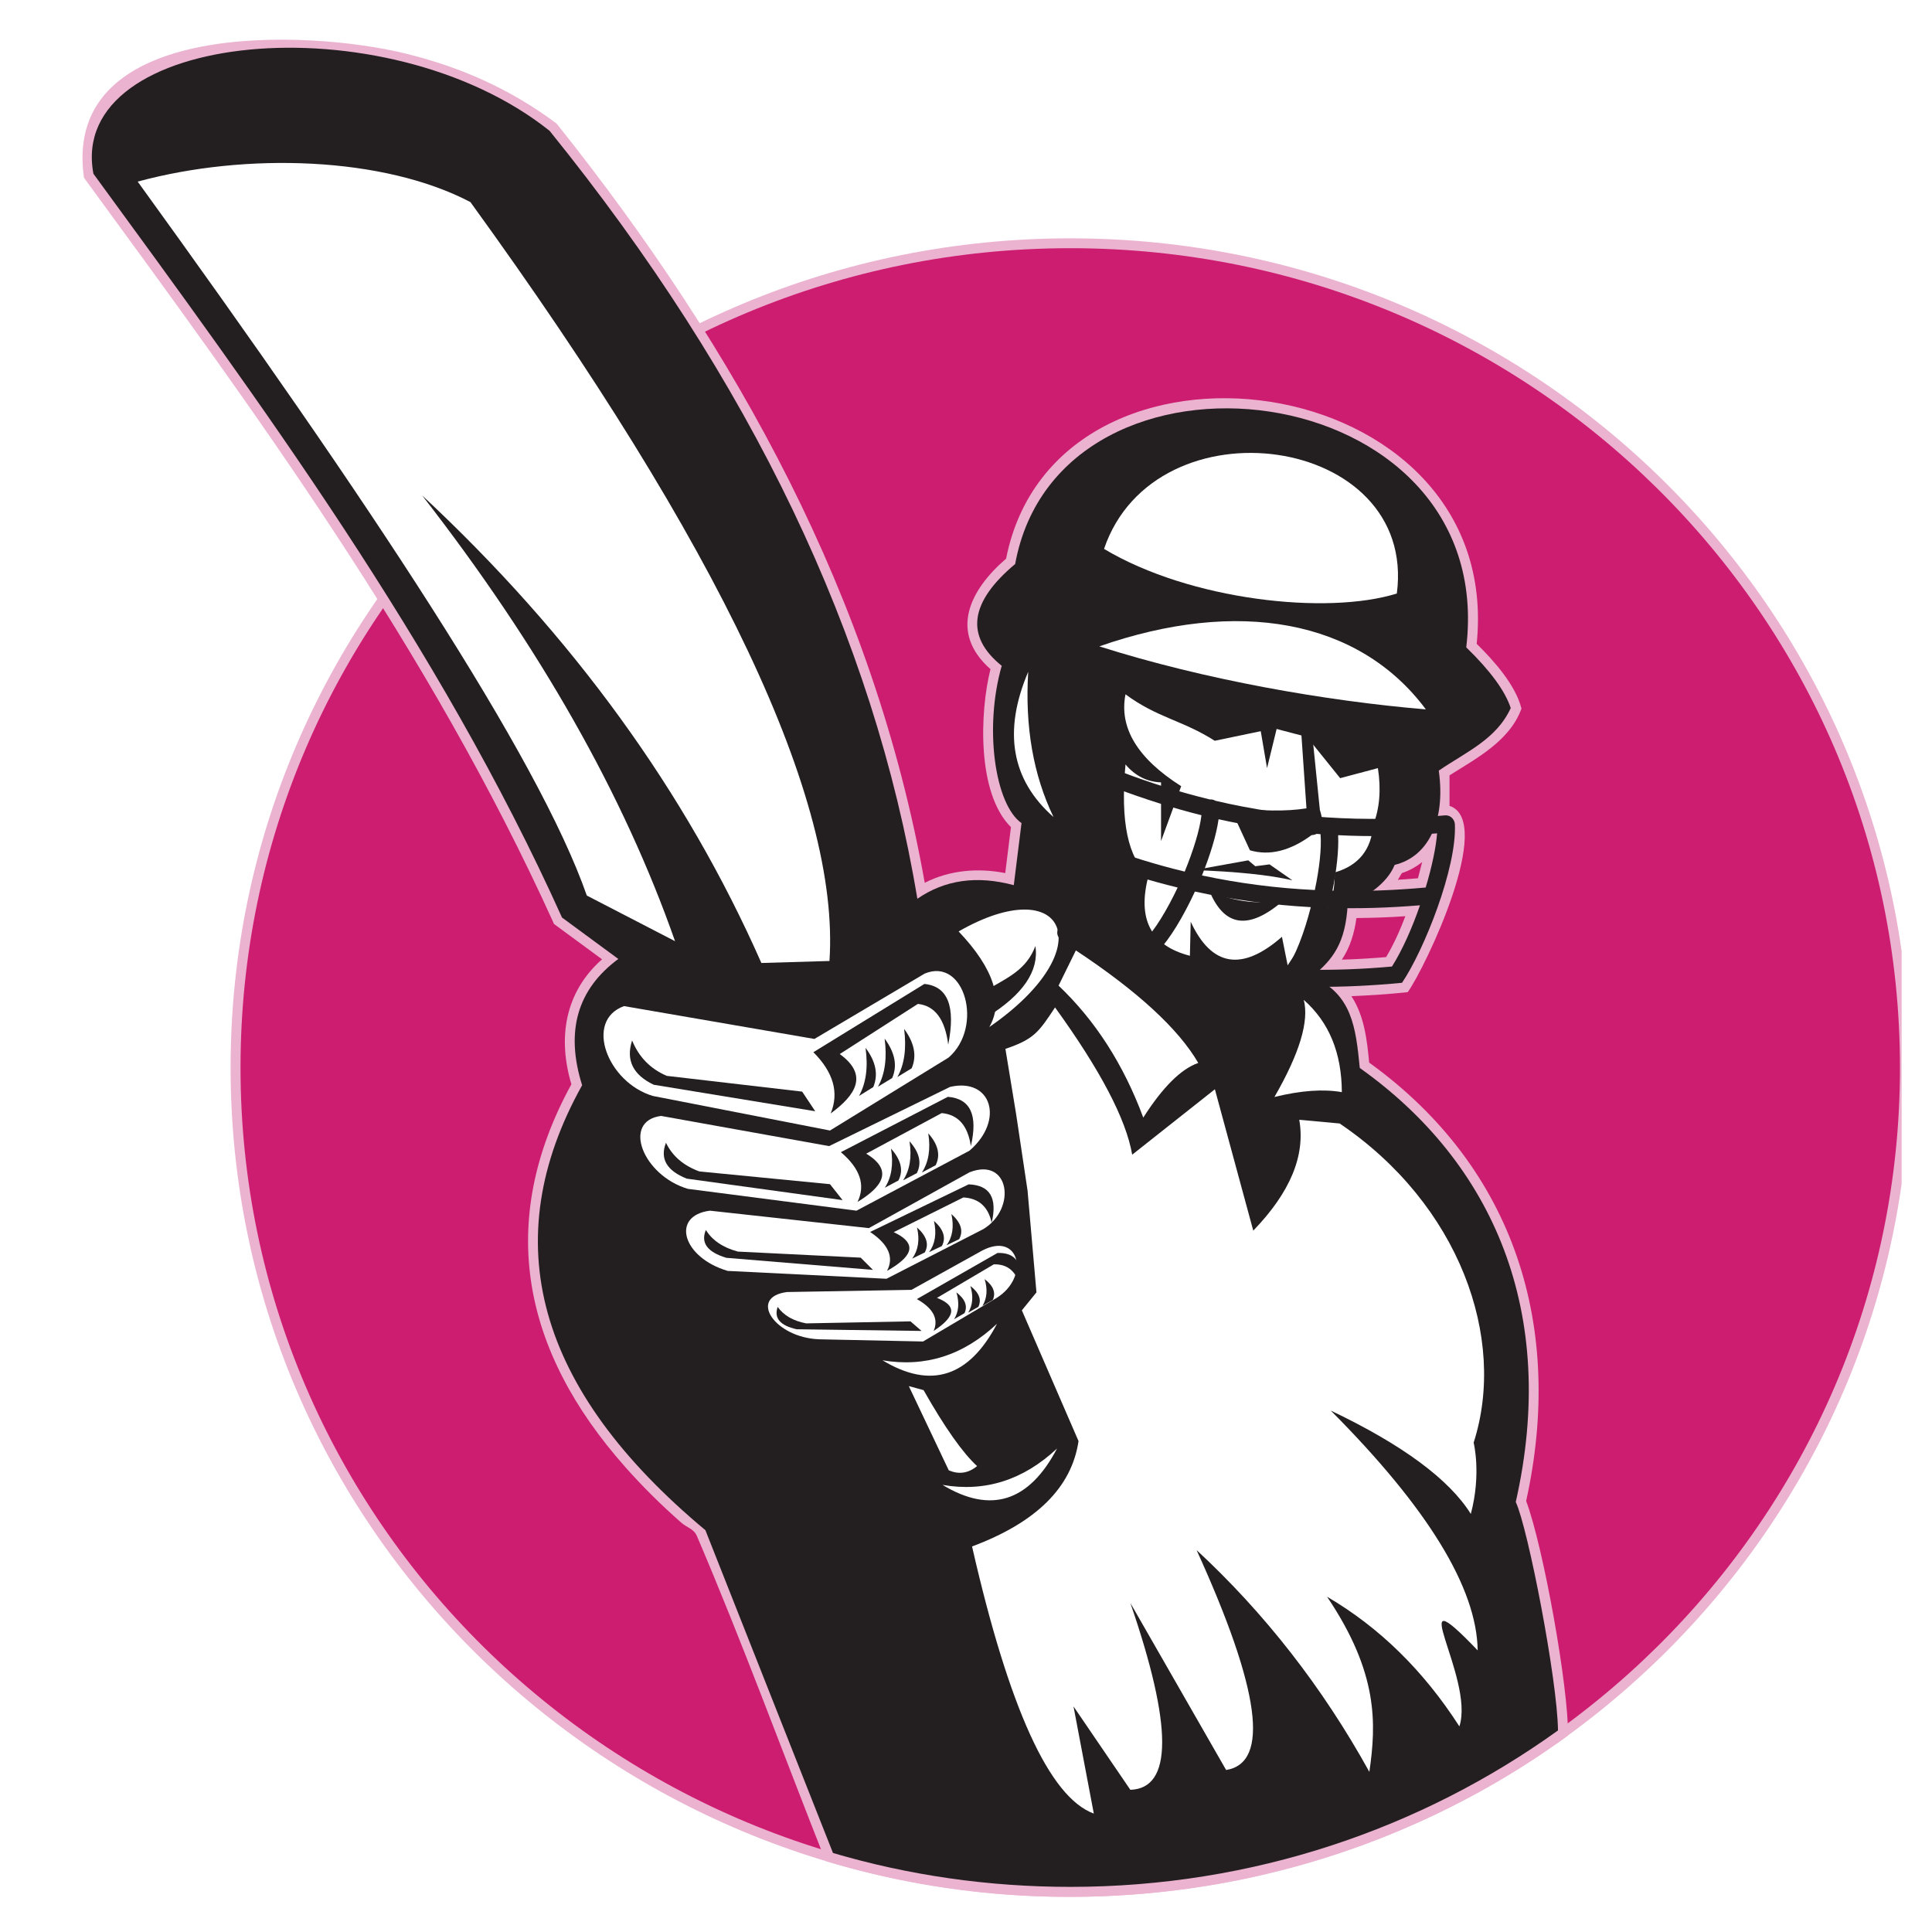 <?xml version="1.0" encoding="UTF-8"?>
<svg xmlns="http://www.w3.org/2000/svg" xmlns:xlink="http://www.w3.org/1999/xlink" width="45pt" height="45pt" viewBox="0 0 45 45" version="1.2">
<defs>
<clipPath id="clip1">
  <path d="M 5.348 5.508 L 44.293 5.508 L 44.293 44.18 L 5.348 44.18 Z M 5.348 5.508 "/>
</clipPath>
<clipPath id="clip2">
  <path d="M 5 5 L 44.293 5 L 44.293 44 L 5 44 Z M 5 5 "/>
</clipPath>
<clipPath id="clip3">
  <path d="M 1.922 0.922 L 36.574 0.922 L 36.574 44.18 L 1.922 44.18 Z M 1.922 0.922 "/>
</clipPath>
</defs>
<g id="surface1">
<rect x="0" y="0" width="45" height="45" style="fill:rgb(100%,100%,100%);fill-opacity:1;stroke:none;"/>
<rect x="0" y="0" width="45" height="45" style="fill:rgb(100%,100%,100%);fill-opacity:1;stroke:none;"/>
<g clip-path="url(#clip1)" clip-rule="nonzero">
<path style=" stroke:none;fill-rule:nonzero;fill:rgb(92.159%,70.2%,81.569%);fill-opacity:1;" d="M 24.93 5.551 C 35.73 5.551 44.484 14.199 44.484 24.867 C 44.484 35.531 35.73 44.18 24.93 44.18 C 14.125 44.18 5.371 35.531 5.371 24.867 C 5.371 14.199 14.125 5.551 24.93 5.551 "/>
</g>
<g clip-path="url(#clip2)" clip-rule="nonzero">
<path style=" stroke:none;fill-rule:nonzero;fill:rgb(80.389%,11.369%,44.31%);fill-opacity:1;" d="M 5.602 24.867 C 5.602 14.324 14.254 5.781 24.93 5.781 C 35.602 5.781 44.254 14.324 44.254 24.867 C 44.254 35.406 35.602 43.949 24.93 43.949 C 14.254 43.949 5.602 35.406 5.602 24.867 "/>
</g>
<g clip-path="url(#clip3)" clip-rule="nonzero">
<path style=" stroke:none;fill-rule:nonzero;fill:rgb(92.159%,70.2%,81.569%);fill-opacity:1;" d="M 33.762 18.77 C 34.824 19.121 33.207 22.523 32.789 23.109 C 32.352 23.156 31.914 23.184 31.477 23.203 C 31.777 23.66 31.84 24.219 31.891 24.75 C 35.309 27.219 36.434 30.945 35.547 34.961 C 35.945 36.02 36.535 39.297 36.523 40.422 C 31.59 44.023 25.098 45.125 19.23 43.348 C 18.234 40.832 17.297 38.266 16.234 35.781 C 16.16 35.605 16.004 35.586 15.863 35.461 C 15.402 35.055 14.965 34.625 14.562 34.168 C 12.172 31.473 11.547 28.473 13.309 25.254 C 12.988 24.18 13.152 23.113 14.023 22.344 L 12.902 21.52 L 12.879 21.465 C 11.449 18.312 9.707 15.316 7.805 12.422 C 5.961 9.609 3.973 6.898 1.988 4.184 L 1.957 4.141 L 1.949 4.09 C 1.477 0.438 7.191 0.688 9.457 1.25 C 10.742 1.566 11.891 2.078 12.949 2.867 L 12.984 2.902 C 17.168 8.152 20.359 13.922 21.539 20.562 C 22.117 20.266 22.781 20.211 23.414 20.336 L 23.547 19.266 C 22.75 18.477 22.82 16.582 23.07 15.586 C 22.094 14.723 22.59 13.738 23.434 13.012 C 24.598 7.121 35.055 8.504 34.395 14.996 C 34.789 15.383 35.301 15.953 35.438 16.504 C 35.168 17.254 34.395 17.66 33.762 18.059 Z M 33.125 20.078 C 32.984 20.191 32.824 20.281 32.652 20.336 L 32.559 20.492 L 33.027 20.457 Z M 31.254 22.352 C 31.598 22.344 31.941 22.32 32.285 22.293 C 32.465 21.992 32.609 21.668 32.734 21.34 C 32.355 21.367 31.973 21.379 31.594 21.383 C 31.547 21.727 31.449 22.062 31.254 22.352 "/>
</g>
<path style=" stroke:none;fill-rule:nonzero;fill:rgb(13.73%,12.16%,12.549%);fill-opacity:1;" d="M 35.305 34.984 C 35.59 35.594 36.273 39.113 36.289 40.305 C 33.102 42.598 29.172 43.949 24.93 43.949 C 23.008 43.949 21.156 43.676 19.402 43.16 L 16.43 35.641 C 12.492 32.359 11.535 28.906 13.559 25.277 C 13.164 24.023 13.445 23.043 14.402 22.336 L 13.09 21.371 C 10.227 15.012 6.016 9.305 2.176 4.047 C 1.547 0.715 8.98 0 12.801 3.047 C 17.496 8.855 20.352 14.82 21.367 20.934 C 22.008 20.492 22.754 20.387 23.613 20.617 L 23.793 19.172 C 23.172 18.734 22.918 16.953 23.332 15.508 C 22.477 14.82 22.582 14.027 23.645 13.137 C 24.676 7.484 34.914 8.676 34.152 15.078 C 34.715 15.625 35.059 16.098 35.188 16.492 C 34.855 17.219 34.152 17.512 33.512 17.949 C 33.68 19.16 33.242 19.961 32.484 20.145 C 32.309 20.582 31.809 20.91 31.391 21.059 C 31.34 21.969 31.051 22.344 30.562 22.746 C 31.496 23.156 31.578 23.934 31.672 24.875 C 34.785 27.086 36.301 30.578 35.305 34.984 "/>
<path style=" stroke:none;fill-rule:evenodd;fill:rgb(100%,100%,100%);fill-opacity:1;" d="M 32.535 13.824 C 33.02 10.109 26.91 9.273 25.715 12.785 C 27.719 13.984 30.91 14.332 32.535 13.824 "/>
<path style=" stroke:none;fill-rule:evenodd;fill:rgb(100%,100%,100%);fill-opacity:1;" d="M 33.211 16.523 C 31.648 14.422 28.824 13.93 25.605 15.055 C 28.062 15.836 30.887 16.328 33.211 16.523 "/>
<path style=" stroke:none;fill-rule:evenodd;fill:rgb(100%,100%,100%);fill-opacity:1;" d="M 32.094 17.891 L 31.215 18.125 L 30.441 17.164 L 29.68 16.965 L 28.293 17.254 C 27.547 16.777 26.953 16.719 26.215 16.172 C 26.062 16.953 26.496 17.668 27.512 18.312 L 27.043 19.59 L 27.043 18.223 C 26.715 18.211 26.438 18.07 26.215 17.805 C 26.094 19.133 26.27 19.992 26.754 20.387 C 26.48 21.402 26.801 22.027 27.715 22.262 L 27.734 21.469 C 28.219 22.516 28.93 22.633 29.859 21.82 L 29.992 22.484 L 30.707 21.402 C 30.961 21.262 31.086 20.898 31.09 20.32 C 31.645 20.16 31.941 19.789 31.984 19.215 C 32.133 18.836 32.172 18.395 32.094 17.891 "/>
<path style=" stroke:none;fill-rule:evenodd;fill:rgb(100%,100%,100%);fill-opacity:1;" d="M 19.32 22.383 C 19.57 18.637 16.781 12.742 10.957 4.707 C 8.938 3.648 5.734 3.543 3.207 4.23 C 8.586 11.664 12.535 17.617 13.668 20.859 L 15.723 21.922 C 14.531 18.52 12.57 15.059 9.832 11.539 C 13.34 14.809 15.973 18.438 17.734 22.43 L 19.32 22.383 "/>
<path style=" stroke:none;fill-rule:evenodd;fill:rgb(100%,100%,100%);fill-opacity:1;" d="M 21.539 22.676 L 18.969 24.199 L 14.535 23.434 C 13.598 23.773 14.152 25.215 15.207 25.527 L 19.332 26.332 L 22.094 24.633 C 22.918 23.922 22.473 22.289 21.539 22.676 "/>
<path style=" stroke:none;fill-rule:evenodd;fill:rgb(100%,100%,100%);fill-opacity:1;" d="M 22.129 25.316 L 19.312 26.695 L 15.398 25.992 C 14.48 26.109 14.969 27.379 16.023 27.691 L 19.949 28.199 L 22.582 26.801 C 23.406 26.09 23.09 25.094 22.129 25.316 "/>
<path style=" stroke:none;fill-rule:evenodd;fill:rgb(100%,100%,100%);fill-opacity:1;" d="M 22.582 27.305 L 20.238 28.605 L 16.535 28.199 C 15.621 28.316 15.891 29.289 16.949 29.602 L 20.648 29.785 L 22.91 28.625 C 23.691 28.141 23.508 26.941 22.582 27.305 "/>
<path style=" stroke:none;fill-rule:evenodd;fill:rgb(100%,100%,100%);fill-opacity:1;" d="M 22.875 29.129 L 21.23 30.043 L 18.332 30.094 C 17.414 30.211 18.043 31.16 19.086 31.195 L 21.5 31.246 L 23.215 30.23 C 23.996 29.742 23.746 28.672 22.875 29.129 "/>
<path style=" stroke:none;fill-rule:evenodd;fill:rgb(100%,100%,100%);fill-opacity:1;" d="M 23.223 30.832 C 22.57 32.078 21.68 32.363 20.555 31.684 C 21.551 31.852 22.438 31.57 23.223 30.832 "/>
<path style=" stroke:none;fill-rule:evenodd;fill:rgb(100%,100%,100%);fill-opacity:1;" d="M 24.621 33.738 C 23.969 34.98 23.078 35.266 21.953 34.586 C 22.945 34.758 23.836 34.473 24.621 33.738 "/>
<path style=" stroke:none;fill-rule:evenodd;fill:rgb(100%,100%,100%);fill-opacity:1;" d="M 21.168 32.285 L 22.098 34.246 C 22.332 34.348 22.555 34.316 22.758 34.148 C 22.426 33.844 22.008 33.254 21.512 32.379 L 21.168 32.285 "/>
<path style=" stroke:none;fill-rule:evenodd;fill:rgb(100%,100%,100%);fill-opacity:1;" d="M 22.328 21.695 C 24.797 20.277 25.707 22.078 23.043 23.922 C 23.391 23.309 23.152 22.562 22.328 21.695 "/>
<path style=" stroke:none;fill-rule:evenodd;fill:rgb(100%,100%,100%);fill-opacity:1;" d="M 24.574 23.465 C 24.191 24.047 24.078 24.207 23.418 24.43 L 23.668 25.953 L 23.934 27.734 L 24.141 30.102 L 23.801 30.52 L 25.121 33.566 C 24.961 34.645 24.137 35.461 22.641 36.02 C 23.5 39.789 24.445 41.863 25.477 42.242 L 25.004 39.746 L 26.328 41.688 C 27.316 41.656 27.316 40.207 26.328 37.336 L 28.559 41.227 C 29.582 41.062 29.352 39.355 27.871 36.105 C 29.457 37.574 30.801 39.293 31.895 41.27 C 32.059 40.137 32.102 38.961 30.91 37.191 C 32.125 37.902 33.152 38.906 33.992 40.211 C 34.359 39.078 32.598 36.539 34.418 38.441 C 34.398 36.988 33.258 35.125 30.996 32.855 C 32.668 33.652 33.754 34.457 34.258 35.262 C 34.508 34.328 34.324 33.602 34.324 33.602 C 35.105 31.172 33.992 28.055 31.203 26.168 L 30.262 26.082 C 30.41 26.914 30.051 27.773 29.191 28.664 L 28.297 25.371 L 26.371 26.895 C 26.227 26.062 25.625 24.918 24.574 23.465 "/>
<path style=" stroke:none;fill-rule:evenodd;fill:rgb(13.73%,12.16%,12.549%);fill-opacity:1;" d="M 21.379 23.383 L 19.559 24.551 C 20.23 25.035 19.938 25.504 19.348 25.934 C 19.547 25.453 19.414 24.977 18.945 24.508 L 21.531 22.918 C 22.078 22.973 22.262 23.441 22.086 24.332 C 22.012 23.742 21.777 23.426 21.379 23.383 "/>
<path style=" stroke:none;fill-rule:evenodd;fill:rgb(13.73%,12.16%,12.549%);fill-opacity:1;" d="M 18.988 25.883 L 15.227 25.266 C 14.742 25.035 14.574 24.691 14.723 24.234 C 14.879 24.617 15.145 24.895 15.531 25.059 L 18.684 25.426 L 18.988 25.883 "/>
<path style=" stroke:none;fill-rule:evenodd;fill:rgb(13.73%,12.16%,12.549%);fill-opacity:1;" d="M 20.16 24.406 C 20.223 24.859 20.172 25.23 20.008 25.527 L 20.34 25.32 C 20.461 25.031 20.402 24.727 20.16 24.406 "/>
<path style=" stroke:none;fill-rule:evenodd;fill:rgb(13.73%,12.16%,12.549%);fill-opacity:1;" d="M 20.605 24.191 C 20.664 24.645 20.613 25.02 20.449 25.312 L 20.781 25.109 C 20.906 24.82 20.844 24.516 20.605 24.191 "/>
<path style=" stroke:none;fill-rule:evenodd;fill:rgb(13.73%,12.16%,12.549%);fill-opacity:1;" d="M 21.059 23.965 C 21.117 24.418 21.066 24.793 20.902 25.086 L 21.234 24.883 C 21.359 24.594 21.297 24.289 21.059 23.965 "/>
<path style=" stroke:none;fill-rule:evenodd;fill:rgb(13.73%,12.16%,12.549%);fill-opacity:1;" d="M 21.934 25.926 L 20.176 26.871 C 20.824 27.266 20.543 27.648 19.973 27.996 C 20.164 27.605 20.035 27.219 19.586 26.836 L 22.078 25.547 C 22.605 25.59 22.781 25.973 22.613 26.695 C 22.543 26.215 22.316 25.961 21.934 25.926 "/>
<path style=" stroke:none;fill-rule:evenodd;fill:rgb(13.73%,12.16%,12.549%);fill-opacity:1;" d="M 19.625 27.953 L 15.996 27.453 C 15.527 27.266 15.367 26.988 15.512 26.617 C 15.66 26.926 15.918 27.148 16.289 27.285 L 19.332 27.582 L 19.625 27.953 "/>
<path style=" stroke:none;fill-rule:evenodd;fill:rgb(13.73%,12.16%,12.549%);fill-opacity:1;" d="M 20.754 26.754 C 20.812 27.121 20.766 27.426 20.609 27.664 L 20.926 27.496 C 21.047 27.262 20.988 27.016 20.754 26.754 "/>
<path style=" stroke:none;fill-rule:evenodd;fill:rgb(13.73%,12.16%,12.549%);fill-opacity:1;" d="M 21.184 26.582 C 21.242 26.949 21.191 27.254 21.035 27.492 L 21.355 27.324 C 21.473 27.09 21.418 26.844 21.184 26.582 "/>
<path style=" stroke:none;fill-rule:evenodd;fill:rgb(13.73%,12.16%,12.549%);fill-opacity:1;" d="M 21.621 26.398 C 21.68 26.766 21.629 27.07 21.473 27.309 L 21.793 27.141 C 21.91 26.906 21.852 26.656 21.621 26.398 "/>
<path style=" stroke:none;fill-rule:evenodd;fill:rgb(13.73%,12.16%,12.549%);fill-opacity:1;" d="M 22.438 27.891 L 20.816 28.699 C 21.438 28.992 21.184 29.305 20.66 29.602 C 20.828 29.285 20.695 28.98 20.266 28.695 L 22.562 27.586 C 23.059 27.605 23.234 27.902 23.098 28.48 C 23.016 28.105 22.797 27.91 22.438 27.891 "/>
<path style=" stroke:none;fill-rule:evenodd;fill:rgb(13.73%,12.16%,12.549%);fill-opacity:1;" d="M 20.332 29.578 L 16.918 29.297 C 16.477 29.164 16.316 28.949 16.441 28.648 C 16.59 28.891 16.84 29.059 17.188 29.152 L 20.047 29.293 L 20.332 29.578 "/>
<path style=" stroke:none;fill-rule:evenodd;fill:rgb(13.73%,12.16%,12.549%);fill-opacity:1;" d="M 21.359 28.59 C 21.426 28.879 21.387 29.121 21.246 29.316 L 21.539 29.172 C 21.645 28.984 21.582 28.789 21.359 28.59 "/>
<path style=" stroke:none;fill-rule:evenodd;fill:rgb(13.73%,12.16%,12.549%);fill-opacity:1;" d="M 21.754 28.438 C 21.82 28.73 21.781 28.973 21.641 29.164 L 21.938 29.023 C 22.039 28.832 21.98 28.637 21.754 28.438 "/>
<path style=" stroke:none;fill-rule:evenodd;fill:rgb(13.73%,12.16%,12.549%);fill-opacity:1;" d="M 22.16 28.277 C 22.223 28.57 22.188 28.812 22.047 29.004 L 22.34 28.863 C 22.445 28.672 22.383 28.477 22.16 28.277 "/>
<path style=" stroke:none;fill-rule:evenodd;fill:rgb(13.73%,12.16%,12.549%);fill-opacity:1;" d="M 23.148 29.449 L 21.824 30.23 C 22.367 30.441 22.172 30.719 21.746 31 C 21.867 30.723 21.738 30.473 21.355 30.258 L 23.234 29.184 C 23.656 29.172 23.824 29.414 23.742 29.91 C 23.652 29.598 23.453 29.441 23.148 29.449 "/>
<path style=" stroke:none;fill-rule:evenodd;fill:rgb(13.73%,12.16%,12.549%);fill-opacity:1;" d="M 21.465 31 L 18.555 30.961 C 18.172 30.875 18.023 30.703 18.113 30.441 C 18.254 30.637 18.473 30.766 18.777 30.824 L 21.207 30.777 L 21.465 31 "/>
<path style=" stroke:none;fill-rule:evenodd;fill:rgb(13.73%,12.16%,12.549%);fill-opacity:1;" d="M 22.277 30.102 C 22.348 30.344 22.332 30.551 22.223 30.727 L 22.465 30.586 C 22.543 30.422 22.48 30.258 22.277 30.102 "/>
<path style=" stroke:none;fill-rule:evenodd;fill:rgb(13.73%,12.16%,12.549%);fill-opacity:1;" d="M 22.602 29.953 C 22.676 30.195 22.656 30.402 22.551 30.574 L 22.789 30.438 C 22.867 30.27 22.805 30.109 22.602 29.953 "/>
<path style=" stroke:none;fill-rule:evenodd;fill:rgb(13.73%,12.16%,12.549%);fill-opacity:1;" d="M 22.934 29.793 C 23.008 30.035 22.988 30.242 22.883 30.418 L 23.125 30.277 C 23.199 30.109 23.137 29.949 22.934 29.793 "/>
<path style=" stroke:none;fill-rule:evenodd;fill:rgb(13.73%,12.16%,12.549%);fill-opacity:1;" d="M 30.312 17.113 L 30.43 18.828 C 29.961 18.902 29.371 18.895 28.652 18.805 L 29.113 19.805 C 29.57 19.938 30.047 19.82 30.547 19.453 C 30.793 19.434 30.859 19.234 30.742 18.863 L 30.562 17.082 L 30.312 17.113 "/>
<path style=" stroke:none;fill-rule:evenodd;fill:rgb(13.73%,12.16%,12.549%);fill-opacity:1;" d="M 29.57 20.133 L 29.238 20.176 L 29.074 20.039 L 27.816 20.266 C 28.805 20.301 29.566 20.379 30.102 20.504 L 29.57 20.133 "/>
<path style=" stroke:none;fill-rule:evenodd;fill:rgb(13.73%,12.16%,12.549%);fill-opacity:1;" d="M 29.883 20.984 C 29.082 21.672 28.512 21.59 28.164 20.738 C 28.668 20.988 29.242 21.07 29.883 20.984 "/>
<path style=" stroke:none;fill-rule:evenodd;fill:rgb(13.73%,12.16%,12.549%);fill-opacity:1;" d="M 29.766 16.852 L 29.512 17.891 L 29.328 16.812 L 29.766 16.852 "/>
<path style=" stroke:none;fill-rule:evenodd;fill:rgb(100%,100%,100%);fill-opacity:1;" d="M 25.059 22.137 L 24.656 22.957 C 25.508 23.766 26.168 24.789 26.629 26.031 C 27.086 25.316 27.512 24.895 27.91 24.758 C 27.449 23.965 26.5 23.09 25.059 22.137 "/>
<path style=" stroke:none;fill-rule:evenodd;fill:rgb(100%,100%,100%);fill-opacity:1;" d="M 30.367 23.289 C 30.496 23.781 30.27 24.535 29.684 25.551 C 30.305 25.398 30.828 25.363 31.254 25.438 C 31.25 24.523 30.957 23.809 30.367 23.289 "/>
<path style=" stroke:none;fill-rule:evenodd;fill:rgb(100%,100%,100%);fill-opacity:1;" d="M 23.949 15.648 C 23.359 17.035 23.555 18.164 24.539 19.031 C 24.066 18.051 23.871 16.922 23.949 15.648 "/>
<path style=" stroke:none;fill-rule:evenodd;fill:rgb(13.73%,12.16%,12.549%);fill-opacity:1;" d="M 22.961 23.07 C 23.465 22.773 23.902 22.598 24.117 22.035 C 24.203 22.613 23.832 23.164 22.996 23.684 L 22.961 23.07 "/>
<path style=" stroke:none;fill-rule:nonzero;fill:rgb(13.73%,12.16%,12.549%);fill-opacity:1;" d="M 26.133 17.984 C 26.809 18.242 27.492 18.453 28.18 18.621 C 28.227 18.617 28.273 18.629 28.312 18.652 C 30.016 19.051 31.773 19.172 33.648 18.992 C 33.734 18.984 33.797 19.02 33.836 19.07 C 33.863 19.102 33.883 19.145 33.887 19.199 C 33.934 20.215 33.168 22.133 32.656 22.891 C 29.918 23.156 27.332 22.879 24.758 21.906 C 24.504 21.809 24.648 21.434 24.902 21.531 C 25.453 21.738 26.016 21.918 26.582 22.062 C 26.578 22.012 26.598 21.957 26.648 21.91 C 26.891 21.68 27.18 21.199 27.43 20.672 C 26.77 20.512 26.125 20.312 25.484 20.07 C 25.234 19.973 25.379 19.602 25.633 19.695 C 26.273 19.938 26.93 20.141 27.594 20.301 C 27.793 19.816 27.945 19.328 27.984 18.988 C 27.312 18.82 26.648 18.609 25.984 18.359 C 25.734 18.266 25.879 17.891 26.133 17.984 Z M 33.473 19.41 C 32.688 19.477 31.918 19.492 31.168 19.453 C 31.184 19.805 31.133 20.266 31.035 20.746 C 31.75 20.766 32.473 20.738 33.207 20.672 C 33.355 20.18 33.449 19.723 33.473 19.41 Z M 30.758 19.43 C 29.953 19.371 29.16 19.254 28.383 19.082 C 28.332 19.445 28.188 19.918 27.996 20.391 C 28.855 20.574 29.73 20.688 30.625 20.73 C 30.73 20.234 30.785 19.754 30.758 19.43 Z M 33.074 21.086 C 32.355 21.145 31.645 21.168 30.945 21.145 C 30.809 21.695 30.625 22.227 30.426 22.586 C 31.082 22.598 31.746 22.574 32.422 22.512 C 32.668 22.121 32.895 21.605 33.074 21.086 Z M 30.531 21.129 C 29.613 21.078 28.715 20.957 27.832 20.766 C 27.566 21.34 27.25 21.871 26.969 22.16 C 27.941 22.387 28.938 22.523 29.953 22.57 C 30.168 22.285 30.379 21.723 30.531 21.129 "/>
</g>
</svg>
